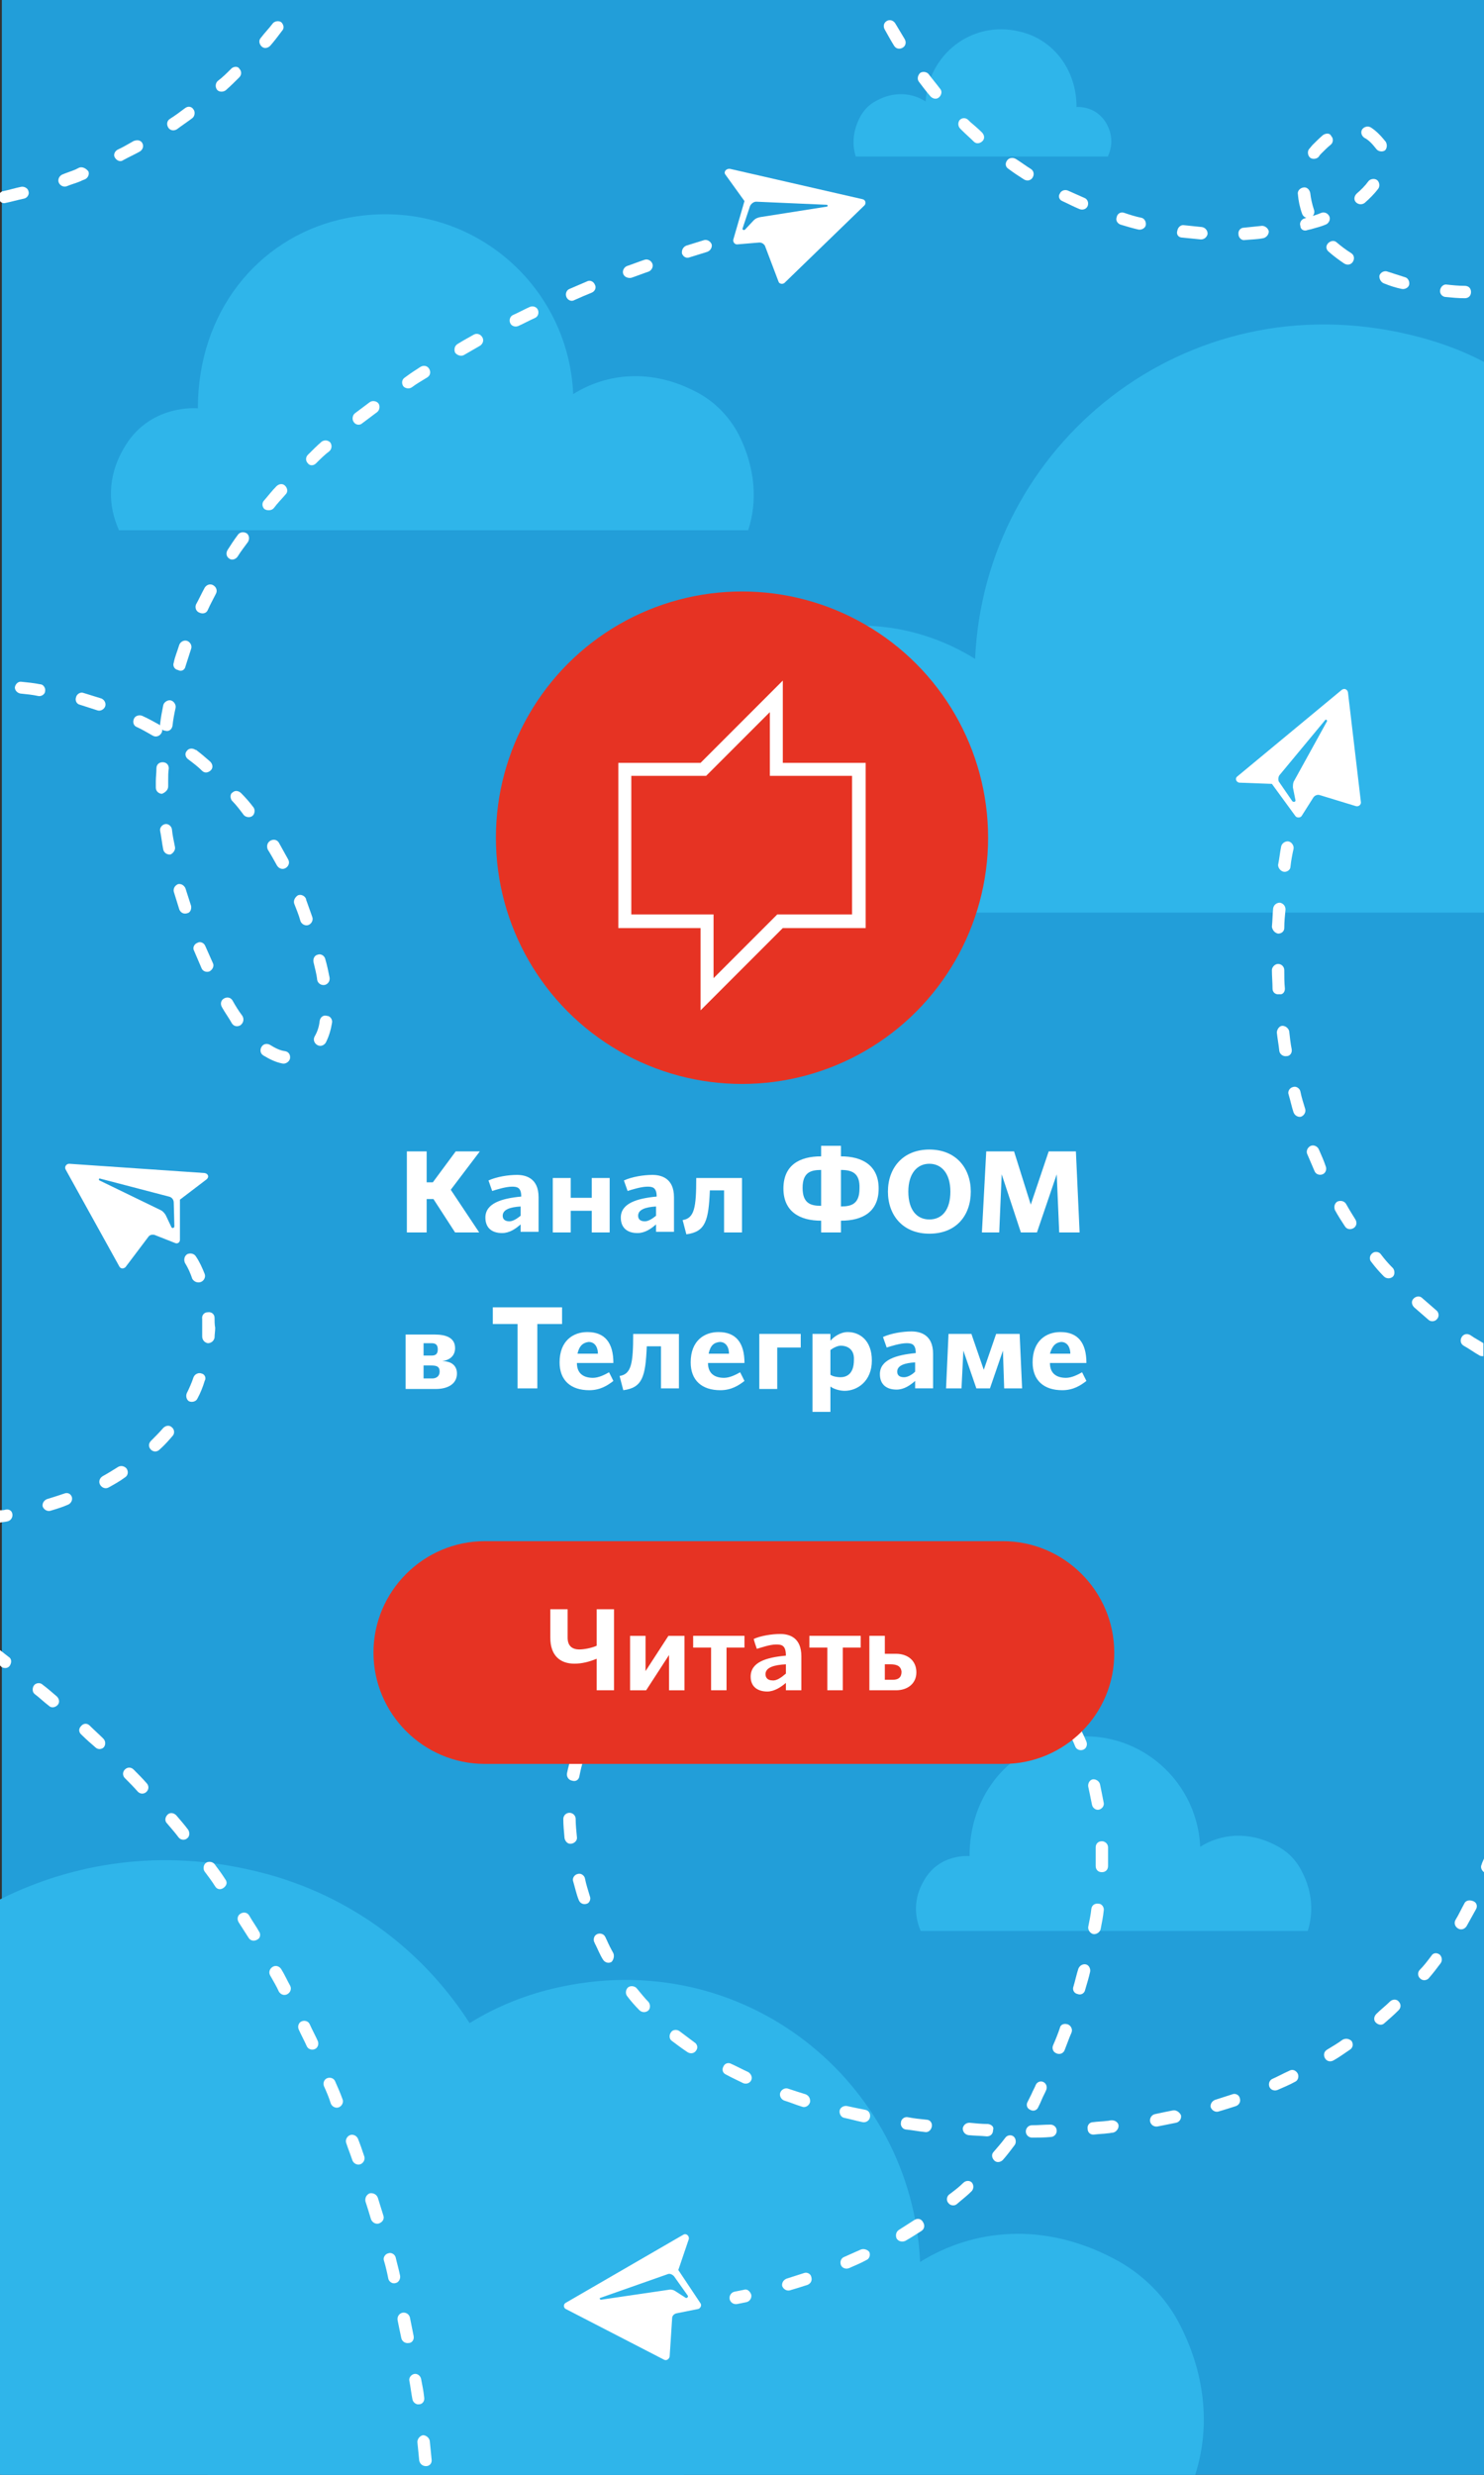 <?xml version="1.0" encoding="utf-8"?><svg version="1.1" id="Layer_1" xmlns="http://www.w3.org/2000/svg" x="0" y="0" viewBox="0 0 240 400" style="enable-background:new 0 0 240 400" xml:space="preserve"><rect x="0" y="0" width="240" height="400" fill="#333333" stroke="none"/><style>.st1{fill:#2fb5ea}.st2{fill:#fff}.st3{fill:#e63323}</style><path style="fill:#229ed9" d="M.3 0h240v400H.3z"/><path class="st1" d="M148.9 312.1c-1-2.3-1.2-5.2.5-8.1 2.5-4.5 7.4-4 7.4-4 0-9.5 5.9-16.8 14.1-18.8 12-2.9 22.7 5.9 23.2 17.3 3.3-2.1 7.8-2.6 12.3-.2 1.8.9 3.3 2.4 4.2 4.3 1.7 3.3 1.8 6.6.9 9.5h-62.6zM179.2 25.2c.7-1.5.8-3.4-.3-5.3-1.7-2.9-4.8-2.6-4.8-2.6 0-6.2-3.9-11-9.2-12.2-7.9-1.9-14.8 3.9-15.2 11.3-2.2-1.4-5.1-1.7-8-.1-1.2.6-2.1 1.6-2.7 2.8-1.1 2.2-1.2 4.3-.6 6.2h40.8zM109.1 374.4c-8.1-14.1-23.3-12.6-23.3-12.6 0-30.1-18.7-53.3-44.6-59.4C26.2 298.8 12 301 0 307v93h110.6c3.3-7.4 3.7-16.5-1.5-25.6z"/><path class="st1" d="M33.6 400c-2.7-5.9-3-13.3 1.2-20.6 6.5-11.4 18.8-10.2 18.8-10.2 0-24.3 15.1-42.9 35.9-47.8 30.7-7.3 58 15.1 59.3 44.2 8.5-5.3 19.9-6.6 31.4-.5 4.6 2.4 8.4 6.2 10.7 10.8 4.3 8.5 4.7 16.9 2.4 24.1H33.6zM228 54.1c-36.4-8.7-68.8 17.9-70.3 52.4-10.1-6.3-23.6-7.8-37.3-.6-5.5 2.8-9.9 7.4-12.7 12.9-5.1 10-5.5 20-2.9 28.7H240v-89c-3.8-2-7.8-3.4-12-4.4zM19.2 85.6c-1.7-3.8-1.9-8.5.8-13.1 4.1-7.3 12-6.5 12-6.5 0-15.5 9.6-27.3 22.9-30.5 19.6-4.6 37 9.6 37.8 28.2 5.4-3.4 12.7-4.2 20-.3 2.9 1.5 5.3 4 6.8 6.9 2.7 5.4 3 10.8 1.5 15.4H19.2z"/><path class="st2" d="M130 367.4c-.9.3-1.9.6-2.8.9-.5.2-.8.7-.7 1.2.2.5.7.8 1.2.7 1-.3 2-.6 2.9-.9.5-.2.8-.7.6-1.3-.1-.5-.7-.8-1.2-.6zm9.2-3.8-2.7 1.2c-.5.2-.7.8-.5 1.3.2.5.8.7 1.3.5.9-.4 1.9-.8 2.8-1.3.5-.2.7-.8.5-1.3-.3-.4-.9-.6-1.4-.4zm8.7-4.8c-.8.5-1.7 1.1-2.5 1.6-.5.3-.6.9-.4 1.4.3.5.9.6 1.4.4.9-.5 1.8-1.1 2.6-1.6.5-.3.6-.9.3-1.4-.3-.6-.9-.7-1.4-.4zm7.9-6c-.7.7-1.5 1.3-2.3 1.9-.4.3-.5 1-.1 1.4.3.4 1 .5 1.4.1.8-.7 1.6-1.3 2.3-2 .4-.4.4-1 .1-1.4-.3-.4-1-.4-1.4 0zm6.8-7.3c-.6.8-1.2 1.5-1.9 2.3-.4.4-.3 1 .1 1.4.4.4 1 .3 1.4-.1.7-.8 1.3-1.6 1.9-2.4.3-.4.2-1.1-.2-1.4-.4-.3-1-.2-1.3.2zm4.9-8.5c-.2.5-.5 1-.7 1.5l-.6 1.2c-.3.5-.1 1.1.4 1.3.5.3 1.1.1 1.3-.4.2-.4.4-.8.6-1.3.2-.5.5-1 .7-1.5.2-.5 0-1.1-.5-1.3-.4-.2-1 0-1.2.5zm3.9-9.2c-.3.9-.7 1.9-1.1 2.8-.2.5 0 1.1.6 1.3.5.2 1.1 0 1.3-.6.4-1 .7-1.9 1.1-2.8.2-.5-.1-1.1-.6-1.3-.6-.2-1.2 0-1.3.6zm3-9.6c-.3.9-.5 1.9-.8 2.9-.2.5.1 1.1.7 1.2.5.2 1.1-.1 1.2-.7.3-1 .6-2 .8-2.9.1-.5-.2-1.1-.7-1.2-.5-.1-1 .2-1.2.7zm2.1-9.7c-.1 1-.3 1.9-.5 2.9-.1.5.3 1.1.8 1.2.5.1 1.1-.3 1.2-.8.2-1 .4-2 .5-3 .1-.5-.3-1.1-.8-1.1-.6-.1-1.1.2-1.2.8zm.7-9.9v3c0 .6.4 1 1 1s1-.4 1-1v-3c0-.6-.5-1-1-1-.6 0-1 .4-1 1zm-1.2-9.8c.2.9.4 1.9.6 2.9.1.5.6.9 1.1.8.5-.1.9-.6.8-1.1-.2-1-.4-2.1-.6-3-.1-.5-.7-.9-1.2-.8-.5.1-.8.7-.7 1.2zm-3.4-9.2c.5.9.9 1.7 1.3 2.7.2.5.8.7 1.3.5.5-.2.7-.8.5-1.3-.4-1-.9-1.9-1.3-2.8-.3-.5-.9-.7-1.4-.4-.4.2-.6.8-.4 1.3zm-5.7-7.9c.7.7 1.3 1.4 2 2.2.4.4 1 .5 1.4.1.4-.4.5-1 .1-1.4-.7-.8-1.4-1.6-2.1-2.3-.4-.4-1-.4-1.4 0-.4.4-.4 1 0 1.4zm-7.7-6.1c.8.5 1.7 1 2.5 1.6.5.3 1.1.2 1.4-.2.3-.5.2-1.1-.2-1.4-.8-.6-1.7-1.2-2.6-1.7-.5-.3-1.1-.1-1.4.3-.3.5-.2 1.2.3 1.4zm-9-4.1c.9.3 1.9.7 2.8 1 .5.2 1.1 0 1.3-.5.2-.5 0-1.1-.5-1.3-1-.4-1.9-.7-2.9-1.1-.5-.2-1.1.1-1.3.6-.2.6.1 1.1.6 1.3zm-9.6-2.3c1 .1 2 .3 2.9.5.5.1 1.1-.2 1.2-.8.1-.5-.2-1.1-.8-1.2-1-.2-2-.4-3-.5-.5-.1-1.1.3-1.1.8-.1.7.2 1.2.8 1.2zm-9.7-.1c1.5-.3 2.6-.4 2.9-.5.5-.1.9-.6.9-1.1-.1-.5-.6-.9-1.1-.9-.4 0-1.5.2-3.1.5-.5.1-.9.6-.8 1.2.1.5.6.9 1.2.8zm-9.7 2.5c1-.3 1.9-.6 2.9-.9.5-.2.8-.7.7-1.2-.2-.5-.7-.8-1.2-.7-.9.3-1.9.6-2.9.9-.5.2-.8.7-.6 1.3 0 .5.6.8 1.1.6zm-9.2 3.8c.9-.5 1.8-.9 2.7-1.3.5-.2.7-.8.5-1.3-.2-.5-.8-.7-1.3-.5-.9.4-1.9.9-2.8 1.3-.5.3-.7.9-.4 1.3.2.6.8.8 1.3.5zm-8.2 5.5c.8-.6 1.5-1.2 2.3-1.8.4-.3.5-.9.2-1.4-.3-.4-.9-.5-1.4-.2-.8.6-1.7 1.2-2.4 1.9-.4.4-.5 1-.1 1.4.3.4 1 .4 1.4.1zm-6.5 7.3c.5-.8 1.1-1.6 1.7-2.4.3-.4.3-1.1-.2-1.4-.4-.3-1.1-.3-1.4.2-.6.8-1.2 1.7-1.8 2.6-.3.5-.2 1.1.3 1.4.5.2 1.1 0 1.4-.4zm-3.6 8.9c.2-1 .4-1.9.7-2.8.2-.5-.1-1.1-.6-1.3-.5-.2-1.1.1-1.3.6-.3 1-.6 2-.8 3-.1.5.2 1.1.8 1.2.6.2 1.1-.1 1.2-.7zm-.4 9.8c-.1-1-.2-2-.2-2.9 0-.6-.5-1-1-1-.6 0-1 .5-1 1 0 1 .1 2 .2 3.1.1.5.5 1 1.1.9.6-.1 1-.6.9-1.1zm2.1 9.6c-.3-1-.6-1.9-.8-2.9-.1-.5-.7-.9-1.2-.7-.5.1-.9.7-.7 1.2.3 1 .5 2 .9 3 .2.5.7.8 1.3.6.4-.1.7-.7.5-1.2zm3.8 9.2c-.4-.7-.8-1.5-1.1-2.2-.1-.1-.1-.3-.2-.4-.2-.5-.8-.7-1.3-.5-.5.2-.7.8-.5 1.3.1.1.1.3.2.4.4.8.7 1.6 1.2 2.4.3.5.9.7 1.4.4.3-.3.5-.9.3-1.4zm5.7 7.9c-.7-.7-1.3-1.5-1.9-2.2-.3-.4-1-.5-1.4-.2-.4.3-.5 1-.2 1.4.6.8 1.3 1.6 2 2.3.4.4 1 .4 1.4.1.4-.3.4-1 .1-1.4zm7.4 6.5-2.4-1.8c-.4-.3-1.1-.3-1.4.2-.3.4-.3 1.1.2 1.4.8.6 1.6 1.2 2.5 1.8.5.3 1.1.2 1.4-.3.3-.4.2-1-.3-1.3zm8.7 4.8c-.9-.4-1.8-.9-2.7-1.3-.5-.3-1.1-.1-1.3.4-.3.5-.1 1.1.4 1.3.9.5 1.8.9 2.8 1.4.5.2 1.1 0 1.3-.5.2-.4 0-1-.5-1.3zm9.3 3.6c-1-.3-1.9-.6-2.8-.9-.5-.2-1.1.1-1.3.6-.2.5.1 1.1.6 1.3 1 .3 1.9.7 2.9 1 .5.2 1.1-.1 1.3-.7.1-.6-.2-1.1-.7-1.3zm9.6 2.5c-1-.2-2-.4-2.9-.6-.5-.1-1.1.2-1.2.7-.1.5.2 1.1.7 1.2 1 .2 2 .5 3 .7.5.1 1.1-.2 1.2-.8.1-.6-.2-1.1-.8-1.2zm9.9 1.6c-1-.1-2-.2-3-.4-.5-.1-1.1.3-1.1.9-.1.5.3 1.1.9 1.1 1 .1 2 .3 3 .4.5.1 1-.3 1.1-.9.1-.6-.3-1.1-.9-1.1zm10 .7c-1 0-2-.1-3-.2-.6 0-1 .4-1.1.9 0 .6.4 1 .9 1.1 1 .1 2 .1 3 .2.6 0 1-.4 1-1 .2-.5-.2-.9-.8-1zm10.1.1c-1 0-2 .1-3 .1-.6 0-1 .5-1 1 0 .6.5 1 1 1 1 0 2 0 3-.1.6 0 1-.5 1-1 0-.6-.5-1-1-1zm9.9-.7c-.3 0-.5.1-.8.1-.7.1-1.5.1-2.2.2-.6 0-1 .5-.9 1.1 0 .6.5 1 1.1.9.8-.1 1.5-.1 2.2-.2.3 0 .5-.1.8-.1.5-.1.9-.6.9-1.1 0-.5-.5-.9-1.1-.9zm9.9-1.6c-1 .2-2 .4-2.9.6-.5.1-.9.6-.8 1.2.1.5.6.9 1.2.8l3-.6c.5-.1.9-.6.8-1.2-.2-.5-.8-.9-1.3-.8zm9.6-2.6c-.9.3-1.9.6-2.8.9-.5.2-.8.7-.7 1.2.2.5.7.8 1.2.7 1-.3 2-.6 2.9-.9.5-.2.8-.7.6-1.3-.1-.5-.7-.8-1.2-.6zm9.2-3.8c-.9.4-1.8.9-2.7 1.3-.5.2-.7.8-.5 1.3.2.5.8.7 1.3.5.9-.4 1.9-.8 2.8-1.3.5-.2.7-.8.5-1.3-.3-.6-.9-.8-1.4-.5zm8.6-5c-.8.6-1.7 1.1-2.5 1.6-.5.3-.6.9-.3 1.4.3.5.9.6 1.4.3.9-.5 1.7-1.1 2.6-1.7.5-.3.6-.9.3-1.4-.4-.4-1-.5-1.5-.2zm7.7-6.2c-.7.7-1.5 1.3-2.2 2-.4.4-.5 1-.1 1.4.4.4 1 .5 1.4.1.8-.7 1.5-1.3 2.3-2.1.4-.4.4-1 0-1.4-.3-.4-1-.4-1.4 0zm6.7-7.4c-.6.8-1.2 1.6-1.9 2.3-.4.4-.3 1.1.1 1.4.4.4 1.1.3 1.4-.1.7-.8 1.3-1.6 1.9-2.4.3-.4.2-1.1-.2-1.4-.4-.3-1-.3-1.3.2zm5.3-8.4c-.5.9-.9 1.8-1.4 2.6-.3.5-.1 1.1.4 1.4.5.3 1.1.1 1.4-.4l1.5-2.7c.3-.5.1-1.1-.4-1.3-.7-.3-1.3-.1-1.5.4zM120.3 370.1l-1.5.3c-.5.1-.9.6-.8 1.2.1.5.6.9 1.2.8l1.5-.3c.5-.1.9-.6.8-1.2-.2-.6-.7-1-1.2-.8zM117.3 28.2l3.1 4.3-1.8 6.2c-.1.4.2.8.6.8l3.6-.3c.4 0 .7.2.9.5l2.2 5.8c.1.4.7.5 1 .2l12.9-12.5c.3-.3.2-.9-.3-1l-21.4-4.9c-.7-.1-1.1.5-.8.9zm5 4.4 11.4.5c.2 0 .2.3 0 .3l-10.8 1.7c-.4.1-.7.2-1 .5l-1.4 1.5c-.2.2-.5 0-.4-.2l1.2-3.6c.2-.4.6-.7 1-.7zM110.5 361.2l-19 11c-.4.2-.4.8 0 1l15.9 8.2c.4.2.8-.1.9-.5l.4-6.2c0-.4.3-.7.7-.8l3.5-.7c.4-.1.6-.6.4-.9l-3.6-5.4 1.7-5c.1-.5-.4-1-.9-.7zm-1.5 6.7 2.2 3.1c.2.2-.1.5-.3.4l-1.7-1.1c-.3-.2-.7-.3-1.1-.2l-10.9 1.6c-.2 0-.3-.3-.1-.3l10.8-3.8c.4-.2.8 0 1.1.3zM111.5 41.6c1-.3 1.9-.6 2.9-.9.5-.2.8-.7.7-1.2-.2-.5-.7-.8-1.2-.7-1 .3-1.9.6-2.9.9-.5.2-.8.7-.7 1.3.2.5.7.8 1.2.6zm-9.4 3.3c.9-.3 1.9-.7 2.8-1 .5-.2.8-.8.6-1.3-.2-.5-.8-.8-1.3-.6-.9.3-1.9.7-2.8 1-.5.2-.8.8-.6 1.3.2.5.8.7 1.3.6zm-9.2 3.6c.9-.4 1.8-.8 2.8-1.2.5-.2.8-.8.5-1.3-.2-.5-.8-.8-1.3-.5-.9.4-1.9.8-2.8 1.2-.5.2-.7.8-.5 1.3.2.5.8.8 1.3.5zm-9.1 4.2c.9-.4 1.8-.9 2.7-1.3.5-.2.7-.8.5-1.3-.2-.5-.8-.7-1.3-.5-.9.4-1.8.9-2.7 1.3-.5.2-.7.8-.5 1.3.2.5.8.7 1.3.5zM75 57.4c.9-.5 1.7-1 2.6-1.5.5-.3.7-.9.4-1.4-.3-.5-.9-.7-1.4-.4-.9.5-1.8 1-2.6 1.5-.5.3-.6.9-.4 1.4.4.5 1 .6 1.4.4zm-8.4 5.2c.8-.6 1.7-1.1 2.5-1.6.5-.3.6-.9.3-1.4-.3-.5-.9-.6-1.4-.3-.8.5-1.7 1.1-2.5 1.7-.5.3-.6.9-.3 1.4.3.4 1 .5 1.4.2zm-8 5.8 2.4-1.8c.4-.3.5-1 .2-1.4-.3-.4-1-.5-1.4-.2l-2.4 1.8c-.4.3-.5 1-.2 1.4.3.5 1 .6 1.4.2zm-7.5 6.5c.7-.7 1.4-1.4 2.2-2 .4-.4.4-1 .1-1.4-.4-.4-1-.4-1.4-.1-.8.7-1.5 1.4-2.2 2.1-.4.4-.4 1 0 1.4.3.4.9.4 1.3 0zm-6.8 7.2c.6-.8 1.3-1.5 1.9-2.2.4-.4.3-1-.1-1.4-.4-.4-1-.3-1.4.1-.7.7-1.3 1.5-2 2.3-.4.4-.3 1.1.1 1.4.5.3 1.2.2 1.5-.2zM38.4 90c.5-.8 1.1-1.6 1.7-2.4.3-.5.2-1.1-.2-1.4-.5-.3-1.1-.2-1.4.2-.6.8-1.2 1.7-1.7 2.5-.3.5-.2 1.1.3 1.4.4.3 1 .1 1.3-.3zm-4.8 8.6c.4-.9.9-1.8 1.3-2.6.3-.5.1-1.1-.4-1.4-.5-.3-1.1-.1-1.4.4-.5.9-.9 1.8-1.4 2.7-.2.5 0 1.1.5 1.3.6.3 1.2.1 1.4-.4zm-3.6 9.1c.3-.9.6-1.9.9-2.8.2-.5-.1-1.1-.6-1.3-.5-.2-1.1.1-1.3.6-.3 1-.7 1.9-.9 2.9-.2.5.1 1.1.7 1.2.5.3 1.1 0 1.2-.6zm-2.1 9.6c.1-1 .3-2 .5-2.9.1-.5-.3-1.1-.8-1.2-.5-.1-1.1.3-1.2.8-.2 1-.4 2-.5 3-.1.5.3 1.1.8 1.1.6.2 1.1-.2 1.2-.8zm-.7 9.8V126.2c0-.7 0-1.4.1-2 0-.6-.4-1-1-1s-1 .4-1 1c0 .7-.1 1.4-.1 2.1v1c0 .6.5 1 1 1 .5-.2 1-.6 1-1.2zm1.1 9.8c-.2-1-.4-1.9-.5-2.9-.1-.5-.6-.9-1.1-.8-.5.1-.9.6-.8 1.1.2 1 .3 2 .5 3 .1.5.6.9 1.2.8.4-.2.8-.7.7-1.2zm2.6 9.5c-.3-.9-.6-1.9-.9-2.8-.2-.5-.7-.8-1.2-.7-.5.2-.8.7-.7 1.2.3 1 .6 1.9.9 2.9.2.5.7.8 1.3.6.5-.1.7-.7.6-1.2zm3.5 9.2-1.2-2.7c-.2-.5-.8-.8-1.3-.5-.5.2-.8.8-.5 1.3.4.9.8 1.9 1.2 2.8.2.5.8.7 1.3.5.5-.3.8-.9.5-1.4zm4.8 8.6c-.6-.8-1.1-1.6-1.6-2.5-.3-.5-.9-.6-1.4-.3-.5.3-.6.9-.3 1.4.5.9 1.1 1.7 1.6 2.6.3.5.9.6 1.4.3.5-.4.6-1 .3-1.5zm6.9 5.7c-.8-.1-1.6-.5-2.4-1-.5-.3-1.1-.2-1.4.3-.3.5-.2 1.1.3 1.4 1 .6 2 1.1 3.1 1.3.5.1 1.1-.3 1.2-.8.1-.6-.2-1.1-.8-1.2zm5.6-4.9c-.1 1-.4 1.8-.8 2.5-.3.5-.1 1.1.4 1.4.5.3 1.1.1 1.4-.4.5-1 .8-2 1-3.2.1-.5-.3-1.1-.8-1.1-.6-.2-1.1.2-1.2.8zm-1-9.5c.2.9.5 1.9.6 2.9.1.5.6.9 1.2.8.5-.1.9-.6.8-1.2-.2-1-.4-2-.7-3-.1-.5-.7-.9-1.2-.7-.5.1-.8.6-.7 1.2zm-3.1-9.4c.3.8.7 1.7 1 2.8.2.5.8.8 1.3.6.5-.2.8-.8.6-1.3-.4-1.1-.7-2-1-2.8v-.1c-.2-.5-.8-.8-1.3-.6-.5.3-.8.9-.6 1.4zm-4.3-8.8c.5.8 1 1.7 1.5 2.6.3.5.9.7 1.4.4.5-.3.7-.9.4-1.4l-1.5-2.7c-.3-.5-.9-.6-1.4-.3-.5.3-.6.9-.4 1.4zm-5.8-7.9c.7.7 1.3 1.5 1.9 2.3.3.4 1 .5 1.4.2.4-.3.5-1 .2-1.4-.6-.8-1.3-1.6-2-2.3-.4-.4-1-.5-1.4-.1-.4.2-.4.9-.1 1.3zm-7.1-6.7c.8.6 1.6 1.2 2.3 1.9.4.4 1 .3 1.4-.1.4-.4.3-1-.1-1.4-.8-.7-1.5-1.3-2.3-1.9h-.1c-.4-.3-1.1-.3-1.4.2-.3.3-.3.9.2 1.3zm-8.3-5.2c.9.4 1.7.9 2.6 1.4.5.3 1.1.1 1.4-.4.3-.5.1-1.1-.4-1.4-.9-.5-1.8-1-2.7-1.4-.5-.2-1.1 0-1.3.4-.3.6-.1 1.2.4 1.4zm-9.2-3.6c.9.3 1.9.6 2.8.9.5.2 1.1-.1 1.3-.6.2-.5-.1-1.1-.6-1.3-1-.3-1.9-.6-2.9-.9-.5-.2-1.1.2-1.2.7-.2.5.1 1.1.6 1.2zm-9.6-1.8c1 .1 2 .2 2.9.4.5.1 1.1-.3 1.1-.8.1-.5-.3-1.1-.8-1.1-1-.2-2-.3-3-.4-.5-.1-1 .3-1.1.9 0 .5.4.9.9 1zM73.9 222c0 1.7-1.5 2.5-3.4 2.5h-4.9v-8.8h4.7c1.8 0 3.3.5 3.3 2.2 0 1-.6 1.9-2.1 2.1 1.6 0 2.4.8 2.4 2zm-5.4-4.8v1.9h1.3c.7 0 1-.3 1-1s-.3-1-1-1h-1.3zm2.6 4.5c0-1-.7-1-1.7-1h-.9v2.1h1.4c.7 0 1.2-.4 1.2-1.1zM90.9 214h-4v10.4h-3.2V214h-4v-2.7h11.2v2.7zM95 215.3c2.8 0 4.2 1.7 4.2 5h-5.9c0 1.8 1.2 2.4 2.6 2.4.9 0 1.9-.5 2.6-.9l.7 1.4c-.9.7-2.1 1.5-3.9 1.5-3 0-4.8-1.6-4.8-4.5 0-3.5 2.2-4.9 4.5-4.9zm-1.6 3.5h3.3c0-.9-.4-1.9-1.5-1.9-.8.1-1.5.5-1.8 1.9zM106.9 224.4v-6.8h-2.3c-.2 4.9-.7 6.7-3.8 7.1l-.6-2.3c1.9-.3 2.2-2 2.2-6.8h7.4v8.8h-2.9zM116.2 215.3c2.8 0 4.2 1.7 4.2 5h-5.9c0 1.8 1.2 2.4 2.6 2.4.9 0 1.9-.5 2.6-.9l.7 1.4c-.9.7-2.1 1.5-3.9 1.5-3 0-4.8-1.6-4.8-4.5 0-3.5 2.2-4.9 4.5-4.9zm-1.6 3.5h3.3c0-.9-.4-1.9-1.5-1.9-.9.1-1.5.5-1.8 1.9zM122.8 224.4v-8.8h6.7v2.2h-3.8v6.7h-2.9zM131.4 215.6h2.9v1.1c.5-.6 1.6-1.4 2.8-1.4 1.9 0 3.9 1.3 3.9 4.6 0 3.4-2.4 4.9-4.4 4.9-.8 0-1.8-.3-2.3-.7v4.1h-2.9v-12.6zm4.6 1.9c-.6 0-1.3.4-1.7.7v4c.4.3 1.2.4 1.6.4.9 0 2.2-.4 2.2-2.8.1-1.9-1.3-2.3-2.1-2.3zM148 223.2c-.8.7-1.8 1.4-3 1.4-1.6 0-2.7-.8-2.7-2.5 0-2.3 2.6-3.1 5.8-3.4 0-1.5-.7-1.6-1.5-1.6-1 0-2.6.5-3.2.7l-.6-1.7c1.3-.6 3.2-.9 4.6-.9 1.4 0 3.5.5 3.5 3.6v5.6H148v-1.2zm0-1.5v-1.5c-1.7.1-2.9.5-2.9 1.5 0 .6.4.9 1.1.9.6 0 1.3-.4 1.8-.9zM162.4 224.4l-.2-6.1-2.1 6.1h-2.2l-2.1-6.1-.3 6.1H153l.4-8.8h3.7l2 5.8 2-5.8h3.8l.4 8.8h-2.9zM171.5 215.3c2.8 0 4.2 1.7 4.2 5h-5.9c0 1.8 1.2 2.4 2.6 2.4.9 0 1.9-.5 2.6-.9l.7 1.4c-.9.7-2.1 1.5-3.9 1.5-3 0-4.8-1.6-4.8-4.5 0-3.5 2.2-4.9 4.5-4.9zm-1.7 3.5h3.3c0-.9-.4-1.9-1.5-1.9-.8.1-1.4.5-1.8 1.9z"/><path class="st3" d="M162.3 285.1H78.4c-9.9 0-18-8.1-18-18s8.1-18 18-18h83.8c9.9 0 18 8.1 18 18 .1 9.9-8 18-17.9 18z"/><path class="st2" d="M96.5 268.1c-1.2.5-2.4.8-3.6.8-2.3 0-3.9-1.3-3.9-4.2v-4.6h2.8v4.6c0 1.3.7 1.9 1.9 1.9.7 0 1.9-.2 2.8-.6v-5.9h2.8v13.1h-2.8v-5.1zM108.1 264.4h2.6v8.8h-2.5v-5.7l-3.7 5.7h-2.6v-8.8h2.5v5.7l3.7-5.7zM117.5 266.3v6.9H115v-6.9h-2.9v-1.9h8.3v1.9h-2.9zM127.1 272c-.8.7-1.9 1.4-3 1.4-1.6 0-2.7-.8-2.7-2.4 0-2.3 2.4-3.1 5.7-3.4 0-1.7-.7-1.8-1.6-1.8-1 0-2.4.5-3.1.7-.2-.6-.4-1.1-.5-1.6 1.1-.5 2.9-.8 4.3-.8 1.5 0 3.4.6 3.4 3.6v5.5h-2.5V272zm0-1.5V269c-1.9.1-3.3.5-3.3 1.6 0 .6.4 1 1.1 1 .7.1 1.5-.5 2.2-1.1zM136.3 266.3v6.9h-2.5v-6.9h-2.9v-1.9h8.3v1.9h-2.9zM143.1 264.4v2.9h1.8c1.9 0 3.3 1.1 3.3 3 0 1.8-1.4 2.9-3.3 2.9h-4.3v-8.8h2.5zm.9 4.6h-.9v2.5h1.3c.9 0 1.4-.4 1.4-1.3-.1-1-.9-1.2-1.8-1.2z"/><g><path class="st2" d="m73.6 199.2-3.5-5.4H69v5.4h-3.2v-13.1H69v5h1l3.7-5h3.9l-4.7 6.2 4.6 6.9h-3.9zM84.2 197.9c-.8.7-1.8 1.4-3 1.4-1.6 0-2.7-.8-2.7-2.5 0-2.3 2.6-3.1 5.8-3.4 0-1.5-.7-1.6-1.5-1.6-1 0-2.6.5-3.2.7l-.6-1.7c1.3-.6 3.2-.9 4.6-.9 1.4 0 3.5.5 3.5 3.6v5.6h-2.9v-1.2zm0-1.4V195c-1.7.1-2.9.5-2.9 1.5 0 .6.4.9 1.1.9.6 0 1.3-.5 1.8-.9zM95.7 195.7h-3.4v3.5h-2.9v-8.8h2.9v3.2h3.4v-3.2h2.9v8.8h-2.9v-3.5zM106.1 197.9c-.8.7-1.8 1.4-3 1.4-1.6 0-2.7-.8-2.7-2.5 0-2.3 2.6-3.1 5.8-3.4 0-1.5-.7-1.6-1.5-1.6-1 0-2.6.5-3.2.7l-.6-1.7c1.3-.6 3.2-.9 4.6-.9 1.4 0 3.5.5 3.5 3.6v5.6h-2.9v-1.2zm0-1.4V195c-1.7.1-2.9.5-2.9 1.5 0 .6.4.9 1.1.9.6 0 1.3-.5 1.8-.9zM117.1 199.2v-6.8h-2.3c-.2 4.9-.7 6.7-3.8 7.1l-.6-2.3c1.9-.3 2.2-2 2.2-6.8h7.4v8.8h-2.9zM136 197.3v1.9h-3.2v-1.9c-3.5 0-6.1-1.5-6.1-5.2s2.5-5.2 6.1-5.2v-1.7h3.2v1.7c3.5 0 6.1 1.5 6.1 5.2s-2.5 5.2-6.1 5.2zm-3.2-8.2c-1.7 0-3 .4-3 2.9s1.3 2.9 3 2.9v-5.8zm3.2 0v5.9c1.7 0 3-.4 3-2.9.1-2.5-1.2-3-3-3zM150.3 185.8c4.3 0 6.7 3 6.7 6.8s-2.3 6.8-6.7 6.8c-4.3 0-6.7-3-6.7-6.8s2.4-6.8 6.7-6.8zm0 11.3c2.1 0 3.4-1.6 3.4-4.5s-1.4-4.5-3.4-4.5-3.4 1.6-3.4 4.5c0 3 1.4 4.5 3.4 4.5zM171.3 199.2l-.4-9.4-3.2 9.4h-2.6l-3.1-9.4-.4 9.4h-2.8l.7-13.1h4.5l2.7 8.6 2.9-8.6h4.4l.6 13.1h-3.3z"/></g><circle class="st3" cx="120" cy="135.4" r="39.8"/><path class="st2" d="M126.6 123.3V110l-13.3 13.3H100V150h13.3v13.3l13.3-13.3H140v-26.7h-13.4zm11.2 2.1v22.4h-12.1l-10.3 10.3v-10.3h-13.3v-22.4h12.1l10.3-10.3v10.3h13.3zM233.8 48c1 .1 2 .2 3.1.2.6 0 1-.4 1-1s-.4-1-1-1c-1 0-2-.1-2.9-.2-.5-.1-1 .3-1.1.9-.1.6.4 1.1.9 1.1zm-10-2.2c1 .4 1.9.7 2.9.9.5.1 1.1-.2 1.2-.7.1-.5-.2-1.1-.7-1.2-.9-.3-1.9-.6-2.8-.9-.5-.2-1.1.1-1.3.6-.1.5.2 1.1.7 1.3zm-8.9-5.1c.8.7 1.6 1.3 2.5 1.9.5.3 1.1.2 1.4-.3.3-.5.2-1.1-.3-1.4-.8-.5-1.6-1.1-2.3-1.7-.4-.4-1-.3-1.4.1-.4.4-.4 1 .1 1.4zm-5-9.3c.1 1.1.3 2.1.7 3.2.2.5.8.8 1.3.6.5-.2.8-.8.6-1.3-.3-.9-.5-1.8-.6-2.7-.1-.5-.5-1-1.1-.9-.6.1-1 .6-.9 1.1zm4.1-9.6c-.6.5-1.2 1.1-1.7 1.6-.2.2-.4.5-.6.7-.3.4-.2 1.1.2 1.4.4.3 1.1.2 1.4-.2.1-.2.3-.4.4-.5.5-.5 1-1 1.5-1.4.4-.3.5-1 .1-1.4-.2-.5-.8-.5-1.3-.2zm10.1 1.1c-.8-1-1.6-1.8-2.4-2.3-.5-.3-1.1-.1-1.4.3-.3.5-.1 1.1.4 1.4.6.3 1.2.9 1.9 1.8.3.4 1 .5 1.4.2.3-.3.4-.9.1-1.4zm-3.4 9.9c.8-.7 1.6-1.5 2.2-2.3.3-.4.2-1.1-.2-1.4-.4-.3-1.1-.2-1.4.2-.5.7-1.2 1.4-1.9 2-.4.4-.5 1-.1 1.4.4.4 1 .4 1.4.1zm-9.3 4.4c.3-.1.5-.1.8-.2.7-.2 1.5-.4 2.2-.7.5-.2.8-.8.6-1.3-.2-.5-.8-.8-1.3-.6-.7.3-1.4.5-2 .7-.2.1-.5.1-.7.2-.5.1-.9.7-.7 1.2 0 .6.6.9 1.1.7zm-10.1 1.6c1-.1 2-.1 3-.3.5-.1.9-.6.9-1.1-.1-.5-.6-.9-1.1-.9-1 .1-2 .2-2.9.3-.6 0-1 .5-.9 1.1 0 .5.5 1 1 .9zm-10.1-.4 3 .3c.6 0 1-.4 1.1-.9 0-.6-.4-1-.9-1.1-1-.1-2-.2-2.9-.3-.5-.1-1 .3-1.1.9-.2.6.2 1.1.8 1.1zm-10-2.1c1 .3 2 .6 2.9.8.5.1 1.1-.2 1.2-.7.1-.5-.2-1.1-.7-1.2-1-.2-1.9-.5-2.8-.8-.5-.2-1.1.1-1.2.7-.2.5.1 1 .6 1.2zm-9.4-3.8c.9.4 1.8.9 2.8 1.3.5.2 1.1 0 1.3-.5.2-.5 0-1.1-.5-1.3l-2.7-1.2c-.5-.2-1.1 0-1.3.5-.3.4-.1 1 .4 1.2zm-8.7-5.2c.8.6 1.7 1.2 2.5 1.7.5.3 1.1.2 1.4-.3.3-.5.2-1.1-.3-1.4-.8-.5-1.6-1.1-2.4-1.6-.5-.3-1.1-.2-1.4.2-.4.5-.3 1.1.2 1.4zm-7.8-6.5.3.3c.6.6 1.3 1.2 1.9 1.8.4.4 1 .3 1.4-.1.4-.4.3-1-.1-1.4-.6-.6-1.2-1.1-1.9-1.7l-.3-.3c-.4-.4-1-.4-1.4 0-.3.4-.3 1 .1 1.4zm-6.7-7.6c.6.8 1.2 1.6 1.9 2.4.4.4 1 .5 1.4.1.4-.4.5-1 .1-1.4-.6-.8-1.2-1.5-1.8-2.3-.3-.4-1-.5-1.4-.2-.4.4-.5 1-.2 1.4zm-5.5-8.4c.5.9 1 1.8 1.5 2.6.3.5.9.6 1.4.3.5-.3.6-.9.3-1.4-.5-.8-1-1.7-1.5-2.5-.3-.5-.9-.7-1.4-.4s-.6.9-.3 1.4zM33.1 189.6l-21.9-1.5c-.5 0-.8.5-.6.9l8.7 15.7c.2.4.7.4 1 .1l3.7-4.9c.2-.3.6-.4 1-.3l3.3 1.3c.4.2.8-.1.8-.5v-6.5l4.2-3.2c.6-.4.4-1-.2-1.1zm-5 4.8.1 3.8c0 .3-.4.4-.5.1l-.9-1.9c-.2-.3-.4-.6-.8-.8l-9.9-4.8c-.2-.1-.1-.4.1-.3l11.1 2.9c.5.1.8.5.8 1z"/><path style="fill:none" d="M240.3 400H.3V0h240v208.2z"/><g><path class="st2" d="M239.6 301.4c-.2.4 0 .9.4 1.2v-2.2c-.1.3-.3.6-.4 1z"/></g><path class="st2" d="m200.4 126.5 5.3.2 3.8 5.2c.2.3.8.3 1 0l1.9-3c.2-.3.6-.5 1-.4l5.9 1.8c.4.1.8-.2.8-.6l-2.1-17.8c-.1-.5-.6-.7-1-.4l-16.9 14c-.4.3-.2.9.3 1zm6.6-1.3 7.3-8.8c.1-.2.4 0 .3.2l-5.3 9.6c-.2.3-.2.7-.2 1.1l.4 2c.1.3-.3.4-.5.2l-2.2-3.2c-.1-.3-.1-.8.2-1.1z"/><g><path class="st2" d="M213.3 185.8c-.2-.5-.8-.8-1.3-.6-.5.2-.8.8-.6 1.3.4.9.8 1.9 1.2 2.8.2.5.8.7 1.3.5.5-.2.7-.8.5-1.3-.3-.9-.7-1.8-1.1-2.7zM207.8 159.8c-.1-1-.1-2-.1-3 0-.6-.5-1-1-1s-1 .5-1 1c0 1 .1 2 .1 3 0 .6.5 1 1.1.9.5.1.9-.3.9-.9zM210.3 176.4c-.1-.5-.7-.9-1.2-.7-.5.1-.9.7-.7 1.2.3 1 .5 2 .8 2.9.2.5.7.8 1.2.7.5-.2.8-.7.7-1.2-.3-1-.6-1.9-.8-2.9zM208.9 169.6c-.2-1-.3-2-.4-2.9-.1-.5-.6-.9-1.1-.9s-.9.6-.9 1.1c.1 1 .3 2 .4 3 .1.5.6.9 1.2.8.5 0 .9-.5.8-1.1zM206.7 150.9c.6 0 1-.4 1-.9 0-1 .1-2 .2-3 0-.6-.4-1-.9-1.1-.6 0-1 .4-1.1.9-.1 1-.1 2-.2 3 .1.6.5 1 1 1.1zM207.6 140.9c.5.1 1.1-.3 1.1-.8.1-1 .3-2 .5-2.9.1-.5-.3-1.1-.8-1.2-.5-.1-1.1.3-1.2.8-.2 1-.3 2-.5 3 0 .5.4 1 .9 1.1zM223.3 202.7c-.3-.4-1-.5-1.4-.1-.4.3-.5 1-.1 1.4.6.8 1.3 1.6 2 2.3.4.4 1 .4 1.4.1s.4-1 .1-1.4c-.8-.8-1.4-1.5-2-2.3zM217.7 194.6c-.3-.5-.9-.6-1.4-.4-.5.3-.6.9-.4 1.4.5.9 1 1.7 1.6 2.6.3.5.9.6 1.4.3.5-.3.6-.9.3-1.4-.5-.8-1-1.6-1.5-2.5zM237.8 215.8c-.5-.3-1.1-.2-1.4.3-.3.5-.2 1.1.3 1.4.9.5 1.7 1.1 2.6 1.6.2.1.4.1.6.1v-2.1c-.6-.4-1.4-.8-2.1-1.3zM230 209.8c-.4-.4-1-.3-1.4.1-.4.4-.3 1 .1 1.4.8.7 1.5 1.3 2.3 2 .4.4 1.1.3 1.4-.1.4-.4.3-1.1-.1-1.4-.8-.7-1.5-1.3-2.3-2z"/></g><g><path class="st2" d="M3.4 30.2c-1 .2-1.9.5-2.9.7-.2 0-.4.2-.5.3v1.3c.2.3.6.4.9.3 1-.2 2-.5 3-.7.5-.1.9-.7.7-1.2-.1-.5-.7-.8-1.2-.7zM37.4 11.1c-.7.7-1.4 1.4-2.2 2-.4.4-.4 1-.1 1.4s1 .4 1.4.1c.8-.7 1.5-1.4 2.2-2.1.4-.4.4-1 0-1.4-.2-.4-.9-.4-1.3 0zM12.8 27.1l-.6.3c-.7.3-1.4.5-2.1.8-.5.2-.8.8-.6 1.3.2.5.8.8 1.3.6.7-.3 1.5-.5 2.2-.8.2-.1.4-.2.7-.3.5-.2.8-.8.6-1.3-.4-.5-1-.8-1.5-.6zM44.1 3.8c-.6.8-1.3 1.5-1.9 2.3-.4.4-.3 1 .1 1.4.4.4 1 .3 1.4-.1.7-.8 1.3-1.6 1.9-2.4.4-.4.3-1-.1-1.4-.4-.3-1.1-.2-1.4.2zM29.9 17.5c-.8.6-1.6 1.2-2.4 1.7-.5.3-.6.9-.3 1.4.3.5.9.6 1.4.3.8-.6 1.7-1.2 2.5-1.8.4-.3.5-1 .2-1.4-.3-.5-.9-.6-1.4-.2zM21.6 22.8c-.9.5-1.7 1-2.6 1.4-.5.3-.7.9-.4 1.3.3.5.9.7 1.3.4.9-.5 1.8-.9 2.7-1.4.5-.3.7-.9.4-1.4s-.9-.5-1.4-.3z"/></g><g><path class="st2" d="M.9 244c-.3.1-.6.1-.9.1v2c.4-.1.8-.1 1.2-.2.5-.1.9-.6.8-1.2s-.6-.8-1.1-.7zM19.1 237.1c-.8.5-1.6 1-2.5 1.5-.5.3-.7.9-.4 1.4.3.5.9.7 1.4.4.9-.5 1.8-1 2.6-1.6.5-.3.6-.9.3-1.4-.3-.4-.9-.6-1.4-.3zM10.4 241.4c-.9.3-1.8.6-2.8.9-.5.2-.8.7-.7 1.2.2.5.7.8 1.2.7 1-.3 2-.6 2.9-1 .5-.2.8-.8.6-1.3s-.7-.7-1.2-.5zM32.6 222c-.5-.2-1.1.1-1.3.6-.3.9-.7 1.8-1.1 2.6-.2.5 0 1.1.4 1.3.5.2 1.1 0 1.3-.4.5-.9.9-1.9 1.2-2.9.3-.5 0-1.1-.5-1.2zM26.4 230.8c-.6.7-1.3 1.4-2 2.1-.4.4-.4 1 0 1.4.4.4 1 .4 1.4 0 .8-.7 1.5-1.5 2.1-2.2.4-.4.3-1.1-.1-1.4-.4-.4-1-.3-1.4.1zM34.7 213c0-.6-.5-1-1.1-.9-.6 0-1 .5-.9 1.1v2.8c0 .6.4 1 .9 1.1.6 0 1-.4 1.1-.9 0-.5.1-1 .1-1.6-.1-.5-.1-1.1-.1-1.6zM32.5 207.2c.5-.2.8-.8.6-1.3-.4-1-.8-1.9-1.4-2.8-.3-.5-.9-.6-1.4-.4-.5.3-.6.9-.4 1.4.5.8.9 1.7 1.2 2.6.3.5.9.7 1.4.5z"/></g><g><path class="st2" d="M0 266.7v2.5c.1.1.2.1.2.2.4.3 1.1.3 1.4-.2s.3-1.1-.2-1.4c-.4-.3-.9-.7-1.4-1.1zM30.4 295.7c-.6-.8-1.3-1.6-1.9-2.3-.4-.4-1-.5-1.4-.1-.4.4-.5 1-.1 1.4.6.7 1.3 1.5 1.9 2.3.3.4 1 .5 1.4.1.4-.3.4-1 .1-1.4zM21.6 286c-.4-.4-1-.4-1.4 0s-.4 1 0 1.4c.7.7 1.4 1.4 2.1 2.2.4.4 1 .4 1.4 0 .4-.4.4-1 0-1.4-.7-.8-1.4-1.5-2.1-2.2zM16.7 281c-.7-.7-1.5-1.4-2.2-2.1-.4-.4-1-.4-1.4.1-.4.4-.4 1 .1 1.4.7.7 1.5 1.4 2.2 2 .4.4 1 .4 1.4 0 .3-.4.3-1-.1-1.4zM6.9 272.3c-.4-.4-1.1-.3-1.4.1s-.3 1.1.1 1.4c.8.6 1.5 1.3 2.3 1.9.4.4 1 .3 1.4-.1.4-.4.3-1-.1-1.4-.7-.6-1.5-1.3-2.3-1.9zM68.6 387.5c-.1-1-.3-2-.5-3-.1-.5-.6-.9-1.1-.8-.5.1-.9.6-.8 1.1.2 1 .3 2 .5 3 .1.5.6.9 1.1.8.5 0 .9-.5.8-1.1zM66.9 377.6l-.6-3c-.1-.5-.6-.9-1.2-.8-.5.1-.9.6-.8 1.2.2 1 .4 2 .6 2.9.1.5.6.9 1.2.8.5 0 .9-.5.8-1.1zM64.7 367.8c-.2-1-.5-2-.7-2.9-.1-.5-.7-.9-1.2-.7-.5.1-.9.7-.7 1.2.3 1 .5 1.9.7 2.9.1.5.7.9 1.2.7.5-.1.8-.7.7-1.2zM66.9 377.6zM69.8 397.5l-.3-3c-.1-.5-.6-.9-1.1-.9-.5.1-.9.6-.9 1.1l.3 3c.1.5.5.9 1.1.9.6 0 1-.5.9-1.1zM57.9 345.7c-.2-.5-.8-.8-1.3-.6s-.8.8-.6 1.3c.3.9.7 1.9 1 2.8.2.5.8.8 1.3.6.5-.2.8-.8.6-1.3-.3-.9-.6-1.8-1-2.8zM50.1 327.2c-.2-.5-.8-.7-1.3-.5-.5.2-.7.8-.5 1.3.4.9.9 1.8 1.3 2.7.2.5.8.7 1.3.5.5-.2.7-.8.5-1.3-.4-.9-.9-1.8-1.3-2.7zM45.5 318.3c-.3-.5-.9-.7-1.4-.4-.5.3-.7.9-.4 1.4.5.9 1 1.7 1.4 2.6.3.5.9.7 1.4.4.5-.3.7-.9.4-1.4-.5-.9-.9-1.8-1.4-2.6zM41.9 312.2c-.5-.9-1.1-1.7-1.6-2.6-.3-.5-.9-.6-1.4-.3-.5.3-.6.9-.3 1.4.5.8 1.1 1.7 1.6 2.5.3.5.9.6 1.4.3.5-.2.6-.9.3-1.3zM34.7 301.3c-.3-.4-1-.5-1.4-.2-.4.3-.5 1-.2 1.4.6.8 1.2 1.6 1.7 2.4.3.5.9.6 1.4.2s.6-.9.2-1.4c-.5-.8-1.1-1.6-1.7-2.4zM62 358.1c-.3-1-.6-1.9-.9-2.9-.2-.5-.7-.8-1.3-.7-.5.2-.8.7-.7 1.3.3.9.6 1.9.9 2.9.2.5.7.8 1.2.7.7-.2 1-.8.8-1.3zM54.2 336.4c-.2-.5-.8-.7-1.3-.5-.5.2-.7.8-.5 1.3.4.9.8 1.8 1.1 2.8.2.5.8.8 1.3.6s.8-.8.6-1.3c-.4-1.1-.8-2-1.2-2.9z"/></g></svg>